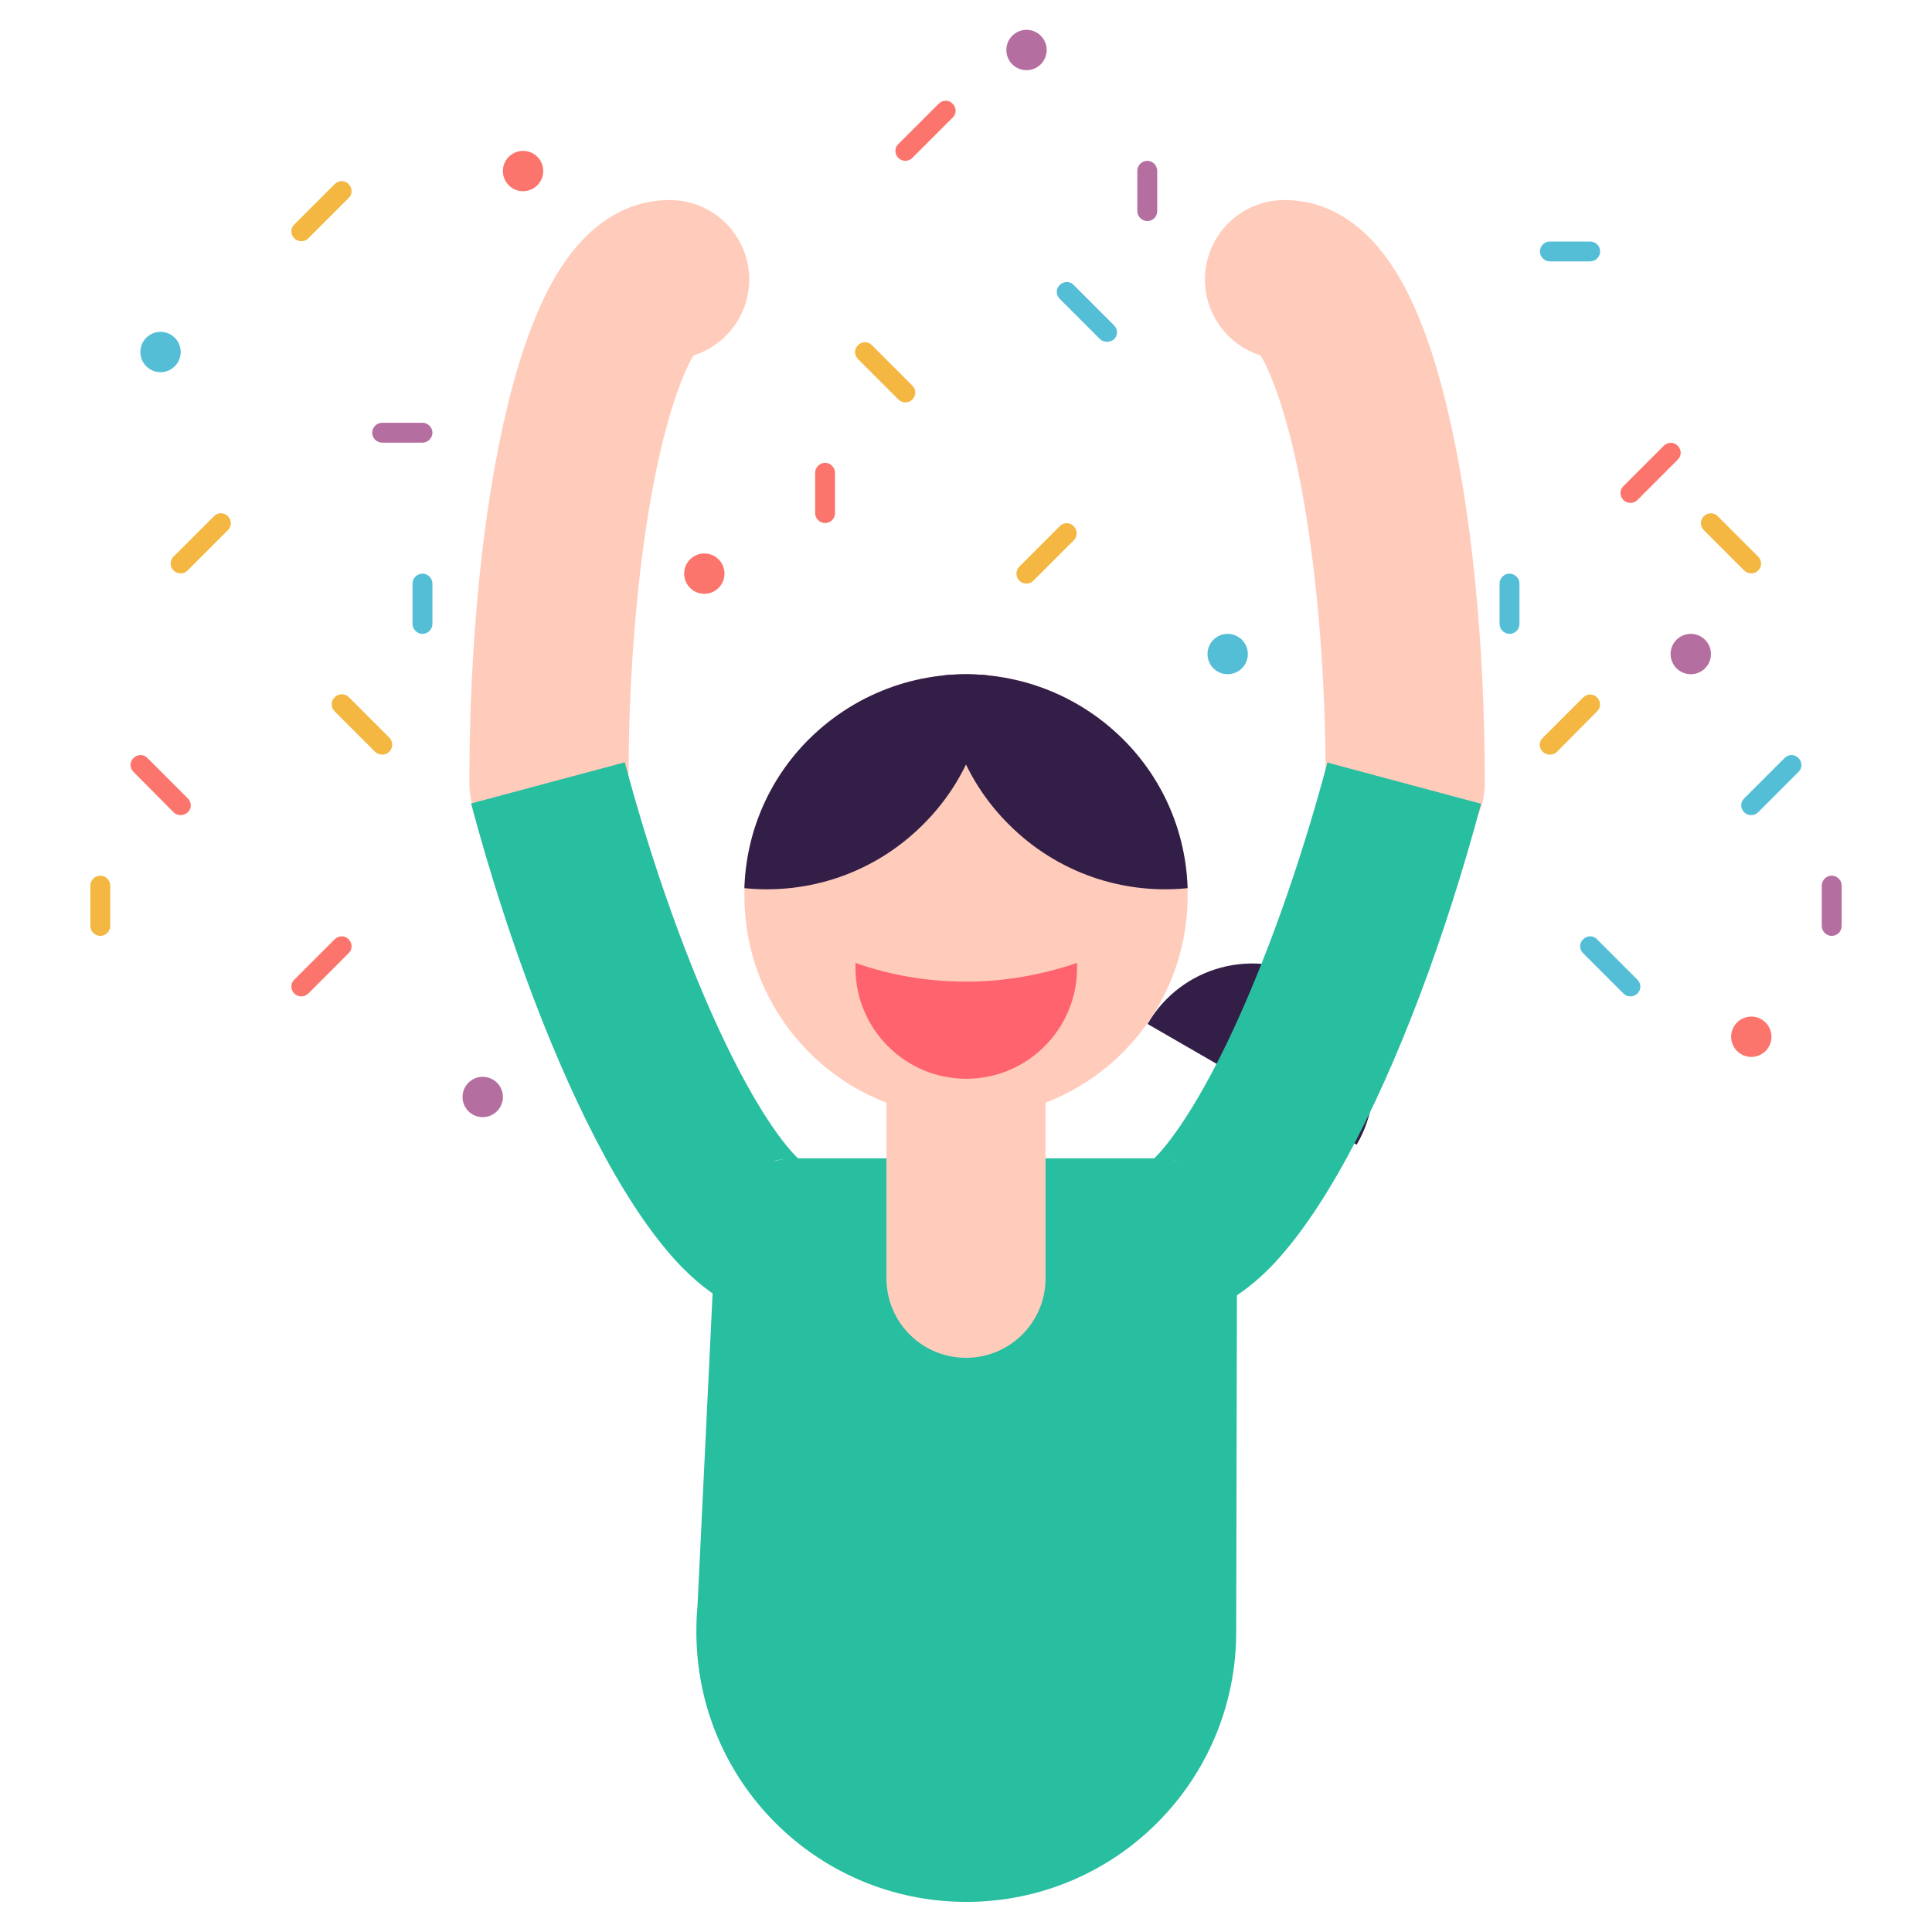 <?xml version="1.0" encoding="utf-8"?>
<!-- Generator: Adobe Illustrator 21.1.0, SVG Export Plug-In . SVG Version: 6.00 Build 0)  -->
<svg version="1.1" id="Layer_1" xmlns="http://www.w3.org/2000/svg" xmlns:xlink="http://www.w3.org/1999/xlink" x="0px" y="0px"
	 width="680px" height="680px" viewBox="0 0 680 680" style="enable-background:new 0 0 680 680;" xml:space="preserve">
<style type="text/css">
	.st0{fill:none;}
	.st1{fill:#28BEA0;}
	.st2{fill:#321E46;}
	.st3{fill:#FFCCBC;}
	.st4{fill:#FF646E;}
	.st5{fill:#F3B742;}
	.st6{fill:#FB756C;}
	.st7{fill:#B46EA0;}
	.st8{fill:#55BED7;}
</style>
<g>
	<rect y="0" class="st0" width="680" height="680"/>
	<path class="st1" d="M407.3,407.7H279.8c-15.1,0-27.5,12-28,27.1l-6.3,130.4c-0.3,3-0.4,6.1-0.4,9.2c0,52.5,42.5,95,95,95
		s95-42.5,95-95l0.3-138.7C435.3,420.3,422.8,407.7,407.3,407.7z"/>
	<g>
		<path class="st2" d="M462,344.8c-20.3-11.7-46.3-4.8-58.1,15.6l73.6,42.5C489.4,382.6,482.4,356.6,462,344.8z"/>
	</g>
	<g>
		<circle class="st3" cx="340" cy="315.3" r="78"/>
	</g>
	<g>
		<path class="st3" d="M340,477.9c-15.5,0-28-12.5-28-28V336.5c0-15.5,12.5-28,28-28s28,12.5,28,28v113.4
			C368,465.4,355.5,477.9,340,477.9z"/>
	</g>
	<g>
		<g>
			<path class="st3" d="M193.2,303.6c-15.5,0-28-12.5-28-28c0-49.5,4.7-96.3,13.2-131.8c4.5-18.8,10-34,16.4-45.3
				c13.2-23.2,29.5-28.1,40.9-28.1c15.5,0,28,12.5,28,28c0,12.5-8.3,23.2-19.6,26.7c-3.1,5.1-9.1,18.9-14.2,45.9
				c-5.6,29.4-8.7,66.5-8.7,104.6C221.2,291.1,208.7,303.6,193.2,303.6z"/>
		</g>
		<g>
			<path class="st3" d="M494.6,303.6c-15.5,0-28-12.5-28-28c0-38-3.1-75.1-8.7-104.6c-5.1-27-11.1-40.7-14.2-45.9
				c-11.4-3.6-19.6-14.2-19.6-26.7c0-15.5,12.5-28,28-28c11.4,0,27.7,4.9,40.9,28.1c6.4,11.2,11.9,26.4,16.4,45.3
				c8.5,35.5,13.2,82.4,13.2,131.8C522.6,291.1,510.1,303.6,494.6,303.6z"/>
		</g>
	</g>
	<g>
		<path class="st1" d="M276.9,464.1c-10.2,0-23-4-36.7-17.9c-9-9.2-18.3-22.5-27.5-39.5c-17.4-32.1-34.1-76.1-46.9-123.9l54.1-14.5
			c9.8,36.7,22.4,71.8,35.4,98.8c14.2,29.6,24.7,40.5,27.6,42.2c-1-0.6-5.1-2.1-10.4-0.7l14.5,54.1
			C284.1,463.6,280.7,464.1,276.9,464.1z"/>
	</g>
	<g>
		<path class="st1" d="M410.2,464.1c-3.8,0-7.2-0.5-10.1-1.3l14.5-54.1c-5.3-1.4-9.4,0-10.4,0.7c2.8-1.7,13.3-12.7,27.6-42.2
			c13-27,25.6-62,35.4-98.8l54.1,14.5c-12.8,47.8-29.5,91.8-46.9,123.9c-9.2,17-18.5,30.3-27.5,39.5
			C433.2,460.1,420.4,464.1,410.2,464.1z"/>
	</g>
	<g>
		<path class="st2" d="M332.3,237.7c0.6,19.1,8.2,38,22.8,52.5c17.2,17.2,40.4,24.7,62.9,22.4c-0.6-19.1-8.2-38-22.8-52.5
			C377.9,243,354.7,235.5,332.3,237.7z"/>
	</g>
	<g>
		<path class="st2" d="M347.7,237.7c-0.6,19.1-8.2,38-22.8,52.5c-17.2,17.2-40.4,24.7-62.9,22.4c0.6-19.1,8.2-38,22.8-52.5
			C302.1,243,325.3,235.5,347.7,237.7z"/>
	</g>
	<g>
		<path class="st4" d="M340,345.5c-13.6,0-26.8-2.3-38.9-6.6c0,0.6,0,1.2,0,1.8c0,21.5,17.5,39,39,39c21.5,0,39-17.5,39-39
			c0-0.6,0-1.2,0-1.8C366.8,343.1,353.7,345.5,340,345.5z"/>
	</g>
	<g>
		<g>
			<path class="st5" d="M318.7,141.6c-0.9,0-1.8-0.3-2.5-1l-14.2-14.2c-1.4-1.4-1.4-3.6,0-4.9c1.4-1.4,3.6-1.4,4.9,0l14.2,14.2
				c1.4,1.4,1.4,3.6,0,4.9C320.5,141.3,319.6,141.6,318.7,141.6z"/>
		</g>
		<g>
			<path class="st5" d="M361.3,205.4c-0.9,0-1.8-0.3-2.5-1c-1.4-1.4-1.4-3.6,0-5l14.2-14.2c1.4-1.4,3.6-1.4,4.9,0
				c1.4,1.4,1.4,3.6,0,5l-14.2,14.2C363.1,205,362.2,205.4,361.3,205.4z"/>
		</g>
		<g>
			<path class="st5" d="M106.1,84.9c-0.9,0-1.8-0.3-2.5-1c-1.4-1.4-1.4-3.6,0-4.9l14.2-14.2c1.4-1.4,3.6-1.4,4.9,0
				c1.4,1.4,1.4,3.6,0,4.9l-14.2,14.2C107.9,84.6,107,84.9,106.1,84.9z"/>
		</g>
		<g>
			<path class="st5" d="M134.5,265.6c-0.9,0-1.8-0.3-2.5-1l-14.2-14.2c-1.4-1.4-1.4-3.6,0-5c1.4-1.4,3.6-1.4,5,0l14.2,14.2
				c1.4,1.4,1.4,3.6,0,5C136.3,265.3,135.4,265.6,134.5,265.6z"/>
		</g>
		<g>
			<path class="st5" d="M35.3,329.4C35.3,329.4,35.3,329.4,35.3,329.4c-1.9,0-3.5-1.6-3.5-3.5l0-14.2c0-1.9,1.6-3.5,3.5-3.5
				c0,0,0,0,0,0c1.9,0,3.5,1.6,3.5,3.5l0,14.2C38.8,327.8,37.2,329.4,35.3,329.4z"/>
		</g>
		<g>
			<path class="st5" d="M63.6,201.8c-0.9,0-1.8-0.3-2.5-1c-1.4-1.4-1.4-3.6,0-4.9l14.2-14.2c1.4-1.4,3.6-1.4,4.9,0
				c1.4,1.4,1.4,3.6,0,4.9l-14.2,14.2C65.4,201.5,64.5,201.8,63.6,201.8z"/>
		</g>
		<g>
			<path class="st5" d="M545.5,265.6c-0.9,0-1.8-0.3-2.5-1c-1.4-1.4-1.4-3.6,0-4.9l14.2-14.2c1.4-1.4,3.6-1.4,4.9,0
				c1.4,1.4,1.4,3.6,0,4.9L548,264.6C547.3,265.3,546.4,265.6,545.5,265.6z"/>
		</g>
		<g>
			<path class="st5" d="M616.4,201.8c-0.9,0-1.8-0.3-2.5-1l-14.2-14.2c-1.4-1.4-1.4-3.6,0-4.9c1.4-1.4,3.6-1.4,4.9,0l14.2,14.2
				c1.4,1.4,1.4,3.6,0,4.9C618.2,201.5,617.3,201.8,616.4,201.8z"/>
		</g>
	</g>
	<g>
		<circle class="st6" cx="184.1" cy="60.2" r="7.1"/>
	</g>
	<g>
		<g>
			<path class="st7" d="M403.8,77.8L403.8,77.8c-1.9,0-3.5-1.6-3.5-3.5l0-14.2c0-1.9,1.6-3.5,3.5-3.5l0,0c1.9,0,3.5,1.6,3.5,3.5
				l0,14.2C407.3,76.3,405.7,77.8,403.8,77.8z"/>
		</g>
		<g>
			<path class="st7" d="M148.7,155.8L148.7,155.8l-14.2,0c-1.9,0-3.5-1.6-3.5-3.5c0-1.9,1.6-3.5,3.5-3.5l0,0l14.2,0
				c1.9,0,3.5,1.6,3.5,3.5C152.2,154.2,150.6,155.8,148.7,155.8z"/>
		</g>
		<g>
			<path class="st7" d="M644.7,329.4c-1.9,0-3.5-1.6-3.5-3.5l0-14.2c0-1.9,1.6-3.5,3.5-3.5c1.9,0,3.5,1.6,3.5,3.5l0,14.2
				C648.2,327.8,646.7,329.4,644.7,329.4z"/>
		</g>
		<g>
			<circle class="st7" cx="595.1" cy="230.2" r="7.1"/>
		</g>
		<g>
			<circle class="st7" cx="361.3" cy="17.6" r="7.1"/>
		</g>
		<g>
			<circle class="st7" cx="169.9" cy="386.1" r="7.1"/>
		</g>
	</g>
	<g>
		<g>
			<path class="st8" d="M389.6,120.3c-0.9,0-1.8-0.3-2.5-1L373,105.2c-1.4-1.4-1.4-3.6,0-4.9c1.4-1.4,3.6-1.4,4.9,0l14.2,14.2
				c1.4,1.4,1.4,3.6,0,4.9C391.4,120,390.5,120.3,389.6,120.3z"/>
		</g>
		<g>
			<path class="st8" d="M559.7,92L559.7,92l-14.2,0c-1.9,0-3.5-1.6-3.5-3.5c0-1.9,1.6-3.5,3.5-3.5l0,0l14.2,0c1.9,0,3.5,1.6,3.5,3.5
				C563.2,90.4,561.6,92,559.7,92z"/>
		</g>
		<g>
			<path class="st8" d="M148.7,223.1C148.7,223.1,148.7,223.1,148.7,223.1c-1.9,0-3.5-1.6-3.5-3.5l0-14.2c0-1.9,1.6-3.5,3.5-3.5
				c0,0,0,0,0,0c1.9,0,3.5,1.6,3.5,3.5l0,14.2C152.2,221.5,150.6,223.1,148.7,223.1z"/>
		</g>
		<g>
			<path class="st8" d="M616.4,286.9c-0.9,0-1.8-0.3-2.5-1c-1.4-1.4-1.4-3.6,0-4.9l14.2-14.2c1.4-1.4,3.6-1.4,4.9,0
				c1.4,1.4,1.4,3.6,0,4.9l-14.2,14.2C618.2,286.5,617.3,286.9,616.4,286.9z"/>
		</g>
		<g>
			<path class="st8" d="M531.3,223.1c-1.9,0-3.5-1.6-3.5-3.5l0-14.2c0-1.9,1.6-3.5,3.5-3.5c1.9,0,3.5,1.6,3.5,3.5l0,14.2
				C534.8,221.5,533.3,223.1,531.3,223.1z"/>
		</g>
		<g>
			<path class="st8" d="M573.9,350.7c-0.9,0-1.8-0.3-2.5-1l-14.2-14.2c-1.4-1.4-1.4-3.6,0-4.9c1.4-1.4,3.6-1.4,4.9,0l14.2,14.2
				c1.4,1.4,1.4,3.6,0,4.9C575.7,350.3,574.8,350.7,573.9,350.7z"/>
		</g>
		<g>
			<circle class="st8" cx="56.5" cy="123.9" r="7.1"/>
		</g>
		<g>
			<circle class="st8" cx="432.1" cy="230.2" r="7.1"/>
		</g>
	</g>
	<g>
		<g>
			<path class="st6" d="M290.4,184.1C290.4,184.1,290.4,184.1,290.4,184.1c-1.9,0-3.5-1.6-3.5-3.5l0-14.2c0-1.9,1.6-3.5,3.5-3.5
				c0,0,0,0,0,0c1.9,0,3.5,1.6,3.5,3.5l0,14.2C293.9,182.6,292.3,184.1,290.4,184.1z"/>
		</g>
		<g>
			<path class="st6" d="M318.7,56.6c-0.9,0-1.8-0.3-2.5-1c-1.4-1.4-1.4-3.6,0-4.9l14.2-14.2c1.4-1.4,3.6-1.4,4.9,0
				c1.4,1.4,1.4,3.6,0,4.9l-14.2,14.2C320.5,56.2,319.6,56.6,318.7,56.6z"/>
		</g>
		<g>
			<path class="st6" d="M63.6,286.9c-0.9,0-1.8-0.3-2.5-1L47,271.7c-1.4-1.4-1.4-3.6,0-4.9c1.4-1.4,3.6-1.4,4.9,0l14.2,14.2
				c1.4,1.4,1.4,3.6,0,4.9C65.4,286.5,64.5,286.9,63.6,286.9z"/>
		</g>
		<g>
			<path class="st6" d="M106.1,350.7c-0.9,0-1.8-0.3-2.5-1c-1.4-1.4-1.4-3.6,0-4.9l14.2-14.2c1.4-1.4,3.6-1.4,4.9,0
				c1.4,1.4,1.4,3.6,0,4.9l-14.2,14.2C107.9,350.3,107,350.7,106.1,350.7z"/>
		</g>
		<g>
			<path class="st6" d="M573.9,177c-0.9,0-1.8-0.3-2.5-1c-1.4-1.4-1.4-3.6,0-4.9l14.2-14.2c1.4-1.4,3.6-1.4,4.9,0
				c1.4,1.4,1.4,3.6,0,4.9L576.3,176C575.6,176.7,574.8,177,573.9,177z"/>
		</g>
		<g>
			<circle class="st6" cx="616.4" cy="364.9" r="7.1"/>
		</g>
		<g>
			<circle class="st6" cx="247.9" cy="201.9" r="7.1"/>
		</g>
	</g>
</g>
</svg>
